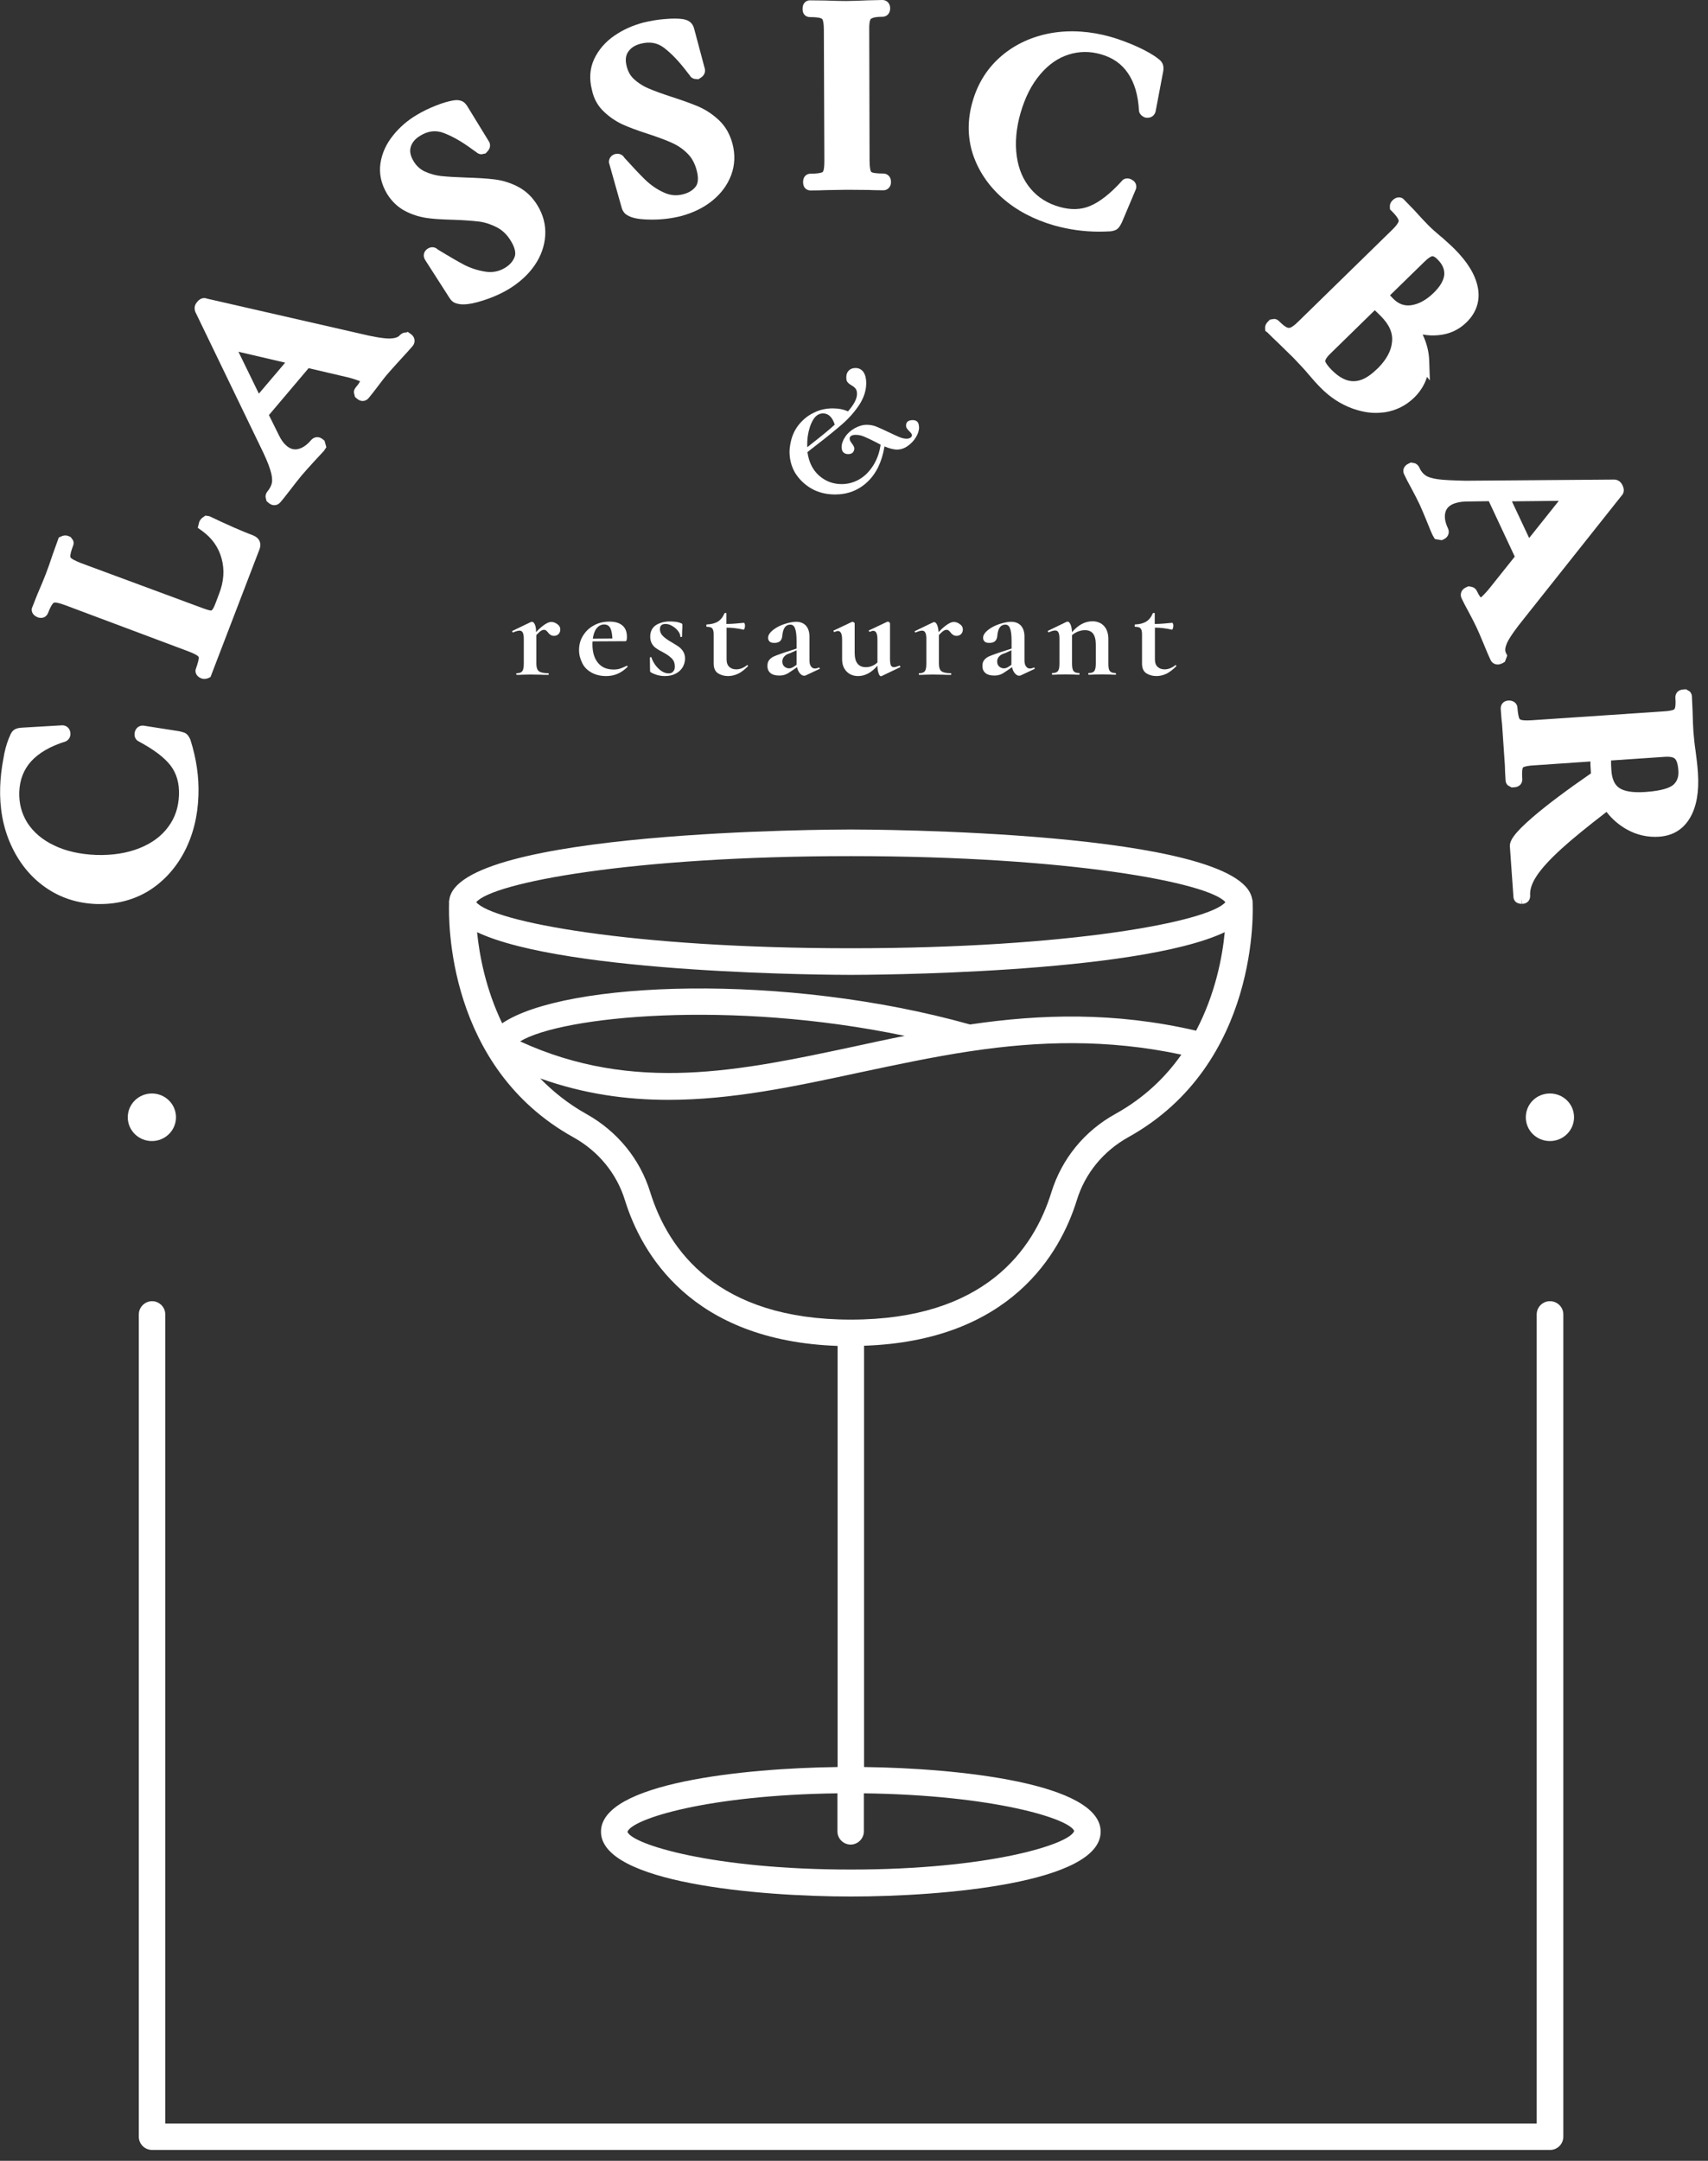 <?xml version="1.0" encoding="UTF-8"?> <svg xmlns="http://www.w3.org/2000/svg" width="102" height="129" viewBox="0 0 102 129" fill="none"><rect x="0" y="0" width="102" height="129" fill="#333333" stroke="none"/><path d="M50.81 49.52C49.84 49.52 27.21 49.57 26.83 53.75C26.83 53.76 26.82 53.77 26.82 53.78V53.8C26.82 53.82 26.81 53.84 26.81 53.86C26.81 53.87 26.82 53.88 26.82 53.9C26.78 54.96 26.69 63.71 34.25 67.9C35.74 68.73 36.83 70.06 37.32 71.65C38.3 74.81 41.26 80.04 50.02 80.35V105.49C44.42 105.56 35.89 106.44 35.89 109.35C35.89 112.4 45.27 113.22 50.81 113.22C56.35 113.22 65.73 112.41 65.73 109.35C65.73 106.44 57.2 105.56 51.6 105.49V80.34C60.36 80.04 63.33 74.81 64.31 71.64C64.8 70.05 65.89 68.72 67.38 67.89C75.26 63.52 74.83 54.17 74.8 53.78C74.8 53.73 74.78 53.7 74.77 53.65C74.05 49.57 51.78 49.52 50.81 49.52ZM71.43 61.53C66.55 60.4 62.13 60.54 57.93 61.16C46.87 58.06 33.74 58.56 29.99 61.09C29.01 59.06 28.63 57.04 28.49 55.65C33.8 58.16 49.99 58.2 50.81 58.2C51.63 58.2 67.85 58.16 73.14 55.65C73 57.13 72.58 59.34 71.43 61.53ZM54.03 61.84C53.01 62.04 52 62.26 50.99 62.48C44.24 63.92 37.86 65.29 31.06 62.17C33.53 60.67 43.6 59.66 54.03 61.84ZM50.81 51.11C63.94 51.11 72.21 52.71 73.18 53.86C72.21 55.01 63.94 56.61 50.81 56.61C37.68 56.61 29.41 55.02 28.44 53.86C29.42 52.7 37.68 51.11 50.81 51.11ZM64.15 109.31C63.87 110.11 59.04 111.61 50.81 111.61C42.58 111.61 37.76 110.11 37.47 109.36C37.74 108.58 42.28 107.16 50.01 107.06V109.33C50.01 109.77 50.37 110.12 50.8 110.12C51.23 110.12 51.59 109.76 51.59 109.33V107.06C59.34 107.16 63.88 108.58 64.15 109.31ZM66.61 66.5C64.76 67.52 63.41 69.18 62.79 71.17C61.72 74.64 58.77 78.78 50.81 78.78C42.86 78.78 39.91 74.64 38.83 71.17C38.22 69.19 36.86 67.53 35.01 66.5C33.92 65.89 33.02 65.16 32.26 64.38C34.87 65.31 37.4 65.66 39.92 65.66C43.72 65.66 47.46 64.86 51.32 64.03C53.49 63.57 55.68 63.1 57.93 62.76C57.98 62.76 58.02 62.75 58.07 62.74C61.99 62.16 66.09 62.01 70.55 62.96C69.61 64.3 68.34 65.54 66.61 66.5Z" fill="white"></path><path d="M92.56 77.68C92.12 77.68 91.77 78.04 91.77 78.47V126.77H9.87V78.47C9.87 78.03 9.51 77.68 9.08 77.68C8.65 77.68 8.29 78.04 8.29 78.47V127.56C8.29 128 8.65 128.35 9.08 128.35H92.57C93.01 128.35 93.36 127.99 93.36 127.56V78.47C93.36 78.03 93 77.68 92.56 77.68Z" fill="white"></path><path d="M92.56 65.28C91.76 65.28 91.12 65.91 91.12 66.7C91.12 67.49 91.76 68.12 92.56 68.12C93.36 68.12 94 67.48 94 66.7C94 65.91 93.36 65.28 92.56 65.28Z" fill="white"></path><path d="M9.07 68.12C9.865 68.12 10.51 67.484 10.51 66.7C10.51 65.916 9.865 65.28 9.07 65.28C8.275 65.28 7.63 65.916 7.63 66.7C7.63 67.484 8.275 68.12 9.07 68.12Z" fill="white"></path><path d="M11 50.87C11.52 49.88 11.81 48.75 11.85 47.49C11.89 46.4 11.73 45.29 11.37 44.16C11.29 43.97 11.2 43.85 11.09 43.78C11.01 43.73 10.9 43.7 10.68 43.65L8.57 43.32C8.37 43.3 8.13 43.4 8.05 43.7C7.98 43.99 8.13 44.19 8.28 44.26C9.18 44.74 9.83 45.23 10.2 45.72C10.55 46.19 10.71 46.76 10.69 47.45C10.66 48.19 10.46 48.81 10.05 49.36C9.65 49.91 9.07 50.34 8.34 50.63C7.6 50.93 6.72 51.07 5.74 51.04C4.77 51 3.92 50.81 3.21 50.46C2.52 50.13 2 49.68 1.64 49.13C1.29 48.57 1.13 47.97 1.15 47.28C1.18 46.55 1.41 45.95 1.86 45.45C2.33 44.94 3 44.55 3.93 44.26C4.13 44.16 4.24 43.95 4.2 43.72C4.15 43.43 3.93 43.3 3.72 43.3L1.33 43.44C1.18 43.45 1.03 43.47 0.93 43.52C0.73 43.61 0.64 43.8 0.6 43.91C0.47 44.19 0.35 44.55 0.26 44.97L0.2 45.31C0.09 45.87 0.03 46.43 0.01 46.98C-0.03 48.23 0.18 49.39 0.65 50.43C1.13 51.49 1.81 52.34 2.69 52.96C3.58 53.59 4.61 53.93 5.77 53.97C5.85 53.97 5.92 53.97 6 53.97C7.04 53.97 8 53.71 8.85 53.2C9.74 52.65 10.47 51.87 11 50.87Z" fill="white"></path><path d="M2.27 36.86C2.66 36.97 2.81 36.72 2.86 36.62C3 36.25 3.1 36.1 3.15 36.04C3.2 35.98 3.25 35.97 3.28 35.97C3.35 35.97 3.51 35.99 3.87 36.12L11.26 38.89C11.61 39.02 11.76 39.12 11.81 39.16C11.86 39.2 11.87 39.23 11.87 39.28C11.87 39.35 11.84 39.53 11.68 39.98C11.67 40.04 11.63 40.35 12.05 40.51C12.11 40.53 12.17 40.53 12.21 40.53C12.31 40.53 12.39 40.5 12.42 40.49L12.57 40.42L15.49 32.81C15.59 32.56 15.54 32.38 15.49 32.28C15.42 32.14 15.29 32.03 15.11 31.96C14.44 31.71 13.58 31.33 12.51 30.82L12.27 30.78L12.11 30.89C12.03 30.95 11.96 31.02 11.9 31.15L11.81 31.51L12.05 31.68C12.65 32.11 13.04 32.65 13.23 33.33C13.42 34.02 13.37 34.72 13.08 35.46L12.88 35.99C12.76 36.31 12.69 36.41 12.62 36.45C12.59 36.45 12.47 36.44 12.14 36.32L4.82 33.61C4.47 33.47 4.32 33.38 4.26 33.33C4.22 33.3 4.2 33.27 4.2 33.2C4.2 33.13 4.22 32.96 4.36 32.59C4.41 32.48 4.41 32.36 4.36 32.25L4.22 32.06L4.08 32C3.93 31.94 3.8 31.97 3.71 32L3.51 32.09L3.15 33.09C2.99 33.58 2.85 33.97 2.73 34.28C2.61 34.59 2.45 34.98 2.24 35.46L1.9 36.32C1.89 36.38 1.84 36.69 2.27 36.86Z" fill="white"></path><path d="M15.51 26.58C15.82 27.2 16.03 27.69 16.14 28.05C16.24 28.37 16.27 28.62 16.24 28.81C16.21 28.98 16.12 29.16 15.97 29.34C15.89 29.44 15.85 29.56 15.86 29.68L15.92 29.92L16.05 30.03C16.16 30.12 16.27 30.16 16.38 30.16C16.52 30.16 16.64 30.1 16.73 30C16.89 29.82 17.09 29.56 17.33 29.25C17.59 28.91 17.81 28.63 18 28.4C18.2 28.16 18.45 27.89 18.73 27.58C19 27.29 19.2 27.07 19.35 26.91L19.49 26.7L19.38 26.31L19.27 26.22C19.05 26.04 18.77 26.06 18.58 26.27C18.32 26.58 18.06 26.75 17.79 26.81C17.55 26.86 17.34 26.8 17.12 26.62C16.94 26.47 16.79 26.26 16.66 25.99L16.06 24.78L18.43 21.98L20.7 22.51C21.33 22.66 21.47 22.77 21.5 22.75C21.5 22.76 21.47 22.87 21.25 23.12C21.17 23.22 21.12 23.34 21.14 23.46L21.2 23.7L21.33 23.81C21.58 24.02 21.86 23.95 22.01 23.77C22.16 23.59 22.35 23.35 22.59 23.03C22.83 22.71 23.03 22.45 23.22 22.24C23.36 22.08 23.59 21.82 23.92 21.46C24.25 21.1 24.49 20.84 24.65 20.65C24.82 20.43 24.79 20.14 24.56 19.96L24.35 19.81L24.27 19.85C24.13 19.84 23.98 19.9 23.87 20.02C23.76 20.15 23.54 20.2 23.27 20.21C22.9 20.21 22.29 20.11 21.47 19.91L12.37 17.83C12.27 17.79 12.01 17.72 11.76 18.04C11.6 18.24 11.6 18.42 11.66 18.61L15.51 26.58ZM17.03 21.65L15.46 23.5L14.24 21L17.03 21.65Z" fill="white"></path><path d="M24.2 12.6C24.6 12.81 25.02 12.94 25.46 13.01C25.84 13.07 26.35 13.1 27.06 13.12C27.68 13.14 28.2 13.18 28.63 13.23C28.99 13.28 29.34 13.4 29.69 13.58C30.01 13.75 30.28 14.01 30.5 14.37C30.74 14.76 30.82 15.08 30.74 15.32C30.64 15.59 30.45 15.82 30.14 16C29.79 16.21 29.41 16.28 29 16.22C28.54 16.15 28.11 16.01 27.7 15.8C27.25 15.56 26.71 15.24 26.15 14.9C25.98 14.73 25.73 14.71 25.52 14.86C25.3 15.01 25.24 15.29 25.39 15.52L26.84 17.78C26.93 17.93 27.04 18.03 27.16 18.08C27.24 18.11 27.33 18.14 27.42 18.15C27.5 18.17 27.59 18.17 27.68 18.17C27.97 18.17 28.34 18.1 28.81 17.95C29.39 17.77 29.91 17.54 30.38 17.26C31.02 16.87 31.54 16.4 31.92 15.85C32.31 15.29 32.52 14.68 32.56 14.06C32.6 13.43 32.44 12.82 32.09 12.25C31.79 11.76 31.4 11.39 30.92 11.14C30.47 10.91 30.01 10.77 29.53 10.71C29.05 10.65 28.48 10.62 27.83 10.6C27.22 10.58 26.73 10.55 26.34 10.51C26 10.47 25.68 10.38 25.37 10.24C25.1 10.11 24.88 9.92 24.71 9.64C24.51 9.32 24.45 9.03 24.53 8.77C24.61 8.5 24.8 8.28 25.1 8.1C25.57 7.81 26.03 7.76 26.5 7.94C27.05 8.15 27.62 8.48 28.21 8.92L28.44 9.08C28.53 9.17 28.65 9.21 28.76 9.21L29 9.16L29.12 9.03C29.32 8.81 29.28 8.58 29.2 8.45L27.9 6.33C27.81 6.19 27.7 6.08 27.59 6.04C27.46 5.98 27.3 5.96 27.1 5.99C26.8 6.04 26.44 6.14 26.04 6.3C25.61 6.47 25.24 6.65 24.89 6.86C24.33 7.19 23.85 7.61 23.47 8.09C23.06 8.6 22.81 9.15 22.72 9.75C22.63 10.37 22.76 10.98 23.12 11.58C23.4 12.03 23.77 12.38 24.2 12.6Z" fill="white"></path><path d="M36.07 6.67C36.39 6.98 36.76 7.23 37.16 7.42C37.53 7.59 38.04 7.78 38.66 7.98C39.3 8.19 39.78 8.37 40.13 8.53C40.47 8.68 40.78 8.89 41.05 9.16C41.3 9.4 41.49 9.74 41.6 10.15C41.72 10.59 41.7 10.92 41.56 11.12C41.39 11.35 41.14 11.51 40.79 11.6C40.4 11.7 40.02 11.67 39.64 11.49C39.22 11.3 38.85 11.04 38.52 10.72C38.19 10.4 37.77 9.95 37.29 9.42C37.17 9.21 36.93 9.13 36.69 9.21C36.47 9.29 36.34 9.5 36.37 9.72L37.12 12.38C37.15 12.49 37.2 12.64 37.36 12.78C37.43 12.83 37.51 12.88 37.58 12.91C37.87 13.05 38.31 13.11 38.96 13.11C39.58 13.11 40.15 13.03 40.67 12.9C41.41 12.7 42.02 12.4 42.54 11.98C43.08 11.54 43.45 11.03 43.67 10.44C43.89 9.84 43.91 9.21 43.74 8.57C43.59 8.01 43.32 7.54 42.94 7.18C42.57 6.83 42.16 6.56 41.73 6.37C41.33 6.2 40.81 6.01 40.13 5.79C39.55 5.6 39.08 5.43 38.73 5.28C38.47 5.17 38.24 5.03 38.03 4.87L37.89 4.75C37.66 4.55 37.51 4.29 37.43 3.98C37.33 3.61 37.36 3.32 37.51 3.1C37.67 2.86 37.91 2.7 38.26 2.61C38.8 2.47 39.25 2.55 39.65 2.85C40.12 3.21 40.56 3.68 41.01 4.27L41.19 4.5C41.25 4.61 41.35 4.68 41.47 4.71L41.71 4.73L41.85 4.64C42.09 4.49 42.13 4.26 42.09 4.1L41.45 1.7C41.41 1.55 41.34 1.43 41.23 1.33C41.13 1.24 40.99 1.18 40.78 1.14C40.49 1.1 40.12 1.1 39.68 1.14C39.26 1.17 38.83 1.25 38.41 1.35C37.78 1.52 37.21 1.77 36.69 2.13C36.15 2.5 35.75 2.97 35.49 3.51C35.22 4.08 35.18 4.71 35.35 5.37C35.46 5.9 35.71 6.34 36.07 6.67Z" fill="white"></path><path d="M48.35 1.02C48.77 1.02 48.95 1.06 49.02 1.09C49.1 1.12 49.12 1.15 49.13 1.19C49.15 1.24 49.2 1.4 49.2 1.78L49.23 9.6C49.23 9.96 49.2 10.13 49.17 10.2C49.14 10.27 49.11 10.29 49.06 10.3C48.98 10.33 48.79 10.37 48.39 10.37C48.24 10.37 47.96 10.47 47.96 10.87C47.96 11.37 48.38 11.37 48.39 11.37C48.78 11.37 49.1 11.36 49.32 11.35L50.57 11.33L51.85 11.34C52.07 11.35 52.38 11.36 52.76 11.36C52.98 11.36 53.21 11.19 53.21 10.86C53.21 10.53 52.98 10.36 52.75 10.36C52.35 10.36 52.16 10.32 52.1 10.3C52.05 10.28 52.03 10.27 52.02 10.24L52 10.22C51.98 10.16 51.93 9.99 51.93 9.59L51.91 1.8C51.9 1.43 51.94 1.26 51.97 1.19C51.98 1.15 52 1.12 52.08 1.09C52.14 1.05 52.33 1 52.71 1C52.93 1 53.16 0.83 53.16 0.5C53.16 0.17 52.93 0 52.7 0L51.82 0.02C51.31 0.04 50.87 0.06 50.53 0.06C50.22 0.06 49.8 0.05 49.28 0.03L48.36 0.02C48.21 0.02 47.93 0.12 47.93 0.52C47.92 1.01 48.33 1.02 48.35 1.02Z" fill="white"></path><path d="M59.86 11.82C60.7 12.56 61.74 13.11 62.96 13.46C63.82 13.7 64.71 13.83 65.64 13.83C65.87 13.83 66.09 13.82 66.32 13.81C66.46 13.79 66.64 13.76 66.77 13.63C66.84 13.56 66.9 13.47 67 13.27L67.84 11.28C67.89 11.11 67.85 10.87 67.61 10.74C67.35 10.57 67.08 10.67 66.99 10.81C66.31 11.56 65.67 12.06 65.09 12.3C64.53 12.53 63.94 12.54 63.27 12.35C62.56 12.15 61.99 11.79 61.55 11.27C61.11 10.75 60.83 10.11 60.72 9.33C60.61 8.54 60.68 7.66 60.95 6.73C61.23 5.78 61.61 5.04 62.12 4.44C62.62 3.85 63.18 3.46 63.81 3.26C64.44 3.06 65.08 3.05 65.74 3.24C66.45 3.44 66.98 3.81 67.36 4.37C67.75 4.94 67.97 5.68 68.02 6.63C68.06 6.87 68.32 7.03 68.48 7.03C68.77 7.05 68.95 6.88 69.01 6.66L69.45 4.34C69.49 4.15 69.49 4.01 69.46 3.9C69.42 3.74 69.32 3.61 69.17 3.51C68.87 3.27 68.46 3.04 67.92 2.79C67.38 2.55 66.85 2.35 66.33 2.2C65.12 1.86 63.93 1.78 62.8 1.97C61.66 2.17 60.66 2.62 59.83 3.32C59 4.02 58.41 4.93 58.09 6.03C57.77 7.11 57.77 8.17 58.09 9.18C58.42 10.18 59.01 11.07 59.86 11.82Z" fill="white"></path><path d="M75.69 19.85C75.97 20.13 76.19 20.34 76.35 20.49L77.23 21.35C77.42 21.55 77.59 21.73 77.75 21.9C77.9 22.06 78.03 22.21 78.12 22.32C78.39 22.64 78.64 22.92 78.87 23.15C79.42 23.71 80.05 24.12 80.72 24.37C81.21 24.55 81.69 24.65 82.16 24.65C82.35 24.65 82.54 24.63 82.72 24.61C83.39 24.5 83.96 24.21 84.44 23.75C84.82 23.38 85.08 22.96 85.22 22.5L85.39 22.71L85.35 21.51C85.33 20.99 85.2 20.48 84.96 19.97C85.28 20.03 85.6 20.04 85.9 20.01C86.56 19.95 87.12 19.69 87.57 19.25C88.18 18.66 88.41 17.93 88.25 17.14C88.1 16.4 87.65 15.65 86.85 14.85C86.75 14.75 86.64 14.65 86.51 14.53L86.41 14.44C86.24 14.28 86.1 14.16 86.01 14.09C85.76 13.88 85.52 13.67 85.31 13.46C85.1 13.25 84.82 12.95 84.47 12.56L83.8 11.87C83.66 11.76 83.41 11.72 83.17 11.95C83.13 11.99 83 12.12 83 12.32L83.01 12.5L83.13 12.62C83.53 13.02 83.53 13.18 83.53 13.18C83.53 13.2 83.52 13.35 83.14 13.72L77.52 19.21C77.28 19.45 77.13 19.53 77.06 19.56C76.99 19.58 76.93 19.58 76.86 19.55C76.79 19.52 76.64 19.43 76.4 19.19C76.32 19.1 76.21 19.04 76.09 19.04L75.84 19.08L75.72 19.2C75.61 19.31 75.55 19.43 75.55 19.56L75.56 19.75L75.69 19.85ZM79.44 21.12L82.1 18.52C82.21 18.62 82.33 18.74 82.45 18.86C82.97 19.38 83.19 19.88 83.13 20.42C83.08 20.94 82.81 21.44 82.32 21.95L82.2 22.06C81.25 22.98 80.43 22.99 79.54 22.1C79.15 21.71 79.14 21.55 79.14 21.55C79.15 21.51 79.17 21.38 79.44 21.12ZM85.62 17.48C85.19 17.9 84.74 18.15 84.29 18.22C83.88 18.28 83.53 18.16 83.21 17.84L83.01 17.63L85.04 15.65C85.3 15.39 85.45 15.32 85.51 15.3H85.54C85.56 15.29 85.67 15.3 85.86 15.5C86.15 15.79 86.27 16.08 86.25 16.4C86.22 16.73 86.01 17.1 85.62 17.48Z" fill="white"></path><path d="M85.87 28.61C85.53 28.56 85.28 28.49 85.13 28.38C84.98 28.28 84.85 28.12 84.76 27.91C84.71 27.8 84.62 27.71 84.51 27.66L84.26 27.61L84.11 27.68C83.81 27.82 83.75 28.1 83.85 28.31C83.95 28.53 84.1 28.82 84.29 29.16C84.49 29.53 84.65 29.85 84.78 30.12C84.91 30.4 85.05 30.74 85.21 31.13C85.36 31.5 85.47 31.78 85.56 31.96L85.69 32.18L86.1 32.25L86.23 32.19C86.48 32.07 86.59 31.8 86.47 31.54C86.3 31.18 86.25 30.88 86.31 30.61C86.37 30.37 86.51 30.21 86.77 30.09C86.97 30 87.23 29.95 87.54 29.94L88.91 29.92L90.46 33.23L89 35.06C88.6 35.56 88.44 35.65 88.44 35.67C88.42 35.66 88.34 35.58 88.2 35.29C88.15 35.18 88.06 35.09 87.94 35.05L87.69 35L87.54 35.07C87.25 35.2 87.18 35.49 87.28 35.71C87.38 35.92 87.52 36.2 87.71 36.54C87.9 36.89 88.05 37.19 88.17 37.44C88.26 37.63 88.4 37.95 88.59 38.41C88.77 38.85 88.91 39.18 89.01 39.39C89.09 39.57 89.26 39.67 89.44 39.67C89.52 39.67 89.59 39.65 89.67 39.62L89.5 39.26L89.68 39.62L89.87 39.51L90.01 39.14L89.93 38.97C89.86 38.83 89.89 38.63 90 38.38C90.15 38.06 90.49 37.57 91.05 36.88L96.84 29.59C96.91 29.52 97.06 29.32 96.9 28.98C96.78 28.73 96.61 28.65 96.43 28.63L87.49 28.7C86.76 28.68 86.23 28.66 85.87 28.61ZM91.32 32.12L90.29 29.93L93.09 29.9L91.32 32.12Z" fill="white"></path><path d="M101.4 46.16C101.38 45.88 101.36 45.63 101.33 45.41L101.26 44.85C101.2 44.45 101.16 44.06 101.13 43.69C101.11 43.39 101.09 42.98 101.08 42.47L101.04 41.59C101.04 41.47 100.99 41.36 100.91 41.28L100.69 41.15L100.52 41.16C100.15 41.19 100.05 41.45 100.05 41.63C100.08 42.02 100.05 42.19 100.03 42.26C100 42.35 99.97 42.36 99.94 42.37C99.87 42.4 99.71 42.45 99.33 42.47L91.45 43C91.09 43.02 90.91 43 90.83 42.97C90.77 42.95 90.75 42.93 90.73 42.89C90.7 42.82 90.65 42.64 90.62 42.26C90.62 42.11 90.51 41.82 90.09 41.82C89.76 41.84 89.62 42.07 89.62 42.3C89.65 42.69 89.67 43 89.7 43.21L89.87 45.7C89.87 45.92 89.89 46.22 89.91 46.57C89.91 46.69 89.96 46.8 90.04 46.88L90.27 47.01L90.44 47C90.81 46.97 90.91 46.71 90.91 46.53C90.88 46.12 90.91 45.93 90.93 45.87C90.94 45.82 90.96 45.8 91 45.79C91.05 45.77 91.21 45.71 91.63 45.69L94.98 45.46C94.97 45.63 94.99 45.8 95 46C95 46.06 95.01 46.12 95.01 46.17C93.56 47.17 92.4 48.04 91.56 48.76C90.36 49.79 90.14 50.22 90.17 50.56L90.38 53.53C90.38 53.57 90.39 53.95 90.88 53.96H90.89V53.65L90.91 53.96C91.28 53.94 91.38 53.67 91.38 53.49C91.35 53.13 91.47 52.75 91.75 52.32C92.05 51.85 92.56 51.3 93.25 50.67C93.91 50.07 94.81 49.34 95.94 48.47C96.27 48.9 96.68 49.25 97.14 49.51C97.74 49.85 98.41 50 99.09 49.95C99.91 49.89 100.53 49.51 100.94 48.8C101.32 48.13 101.47 47.27 101.4 46.16ZM98.26 47.28C97.54 47.33 97.01 47.25 96.7 47.04C96.42 46.85 96.26 46.5 96.23 45.98C96.21 45.77 96.21 45.58 96.21 45.4L99.46 45.18C99.66 45.17 99.91 45.18 100.03 45.3C100.09 45.36 100.2 45.53 100.23 45.99C100.26 46.37 100.16 46.65 99.92 46.86C99.74 47.01 99.3 47.21 98.26 47.28Z" fill="white"></path><path d="M48.46 29.17C48.87 29.4 49.34 29.52 49.87 29.52C50.62 29.52 51.27 29.27 51.8 28.77C52.33 28.27 52.67 27.57 52.82 26.65C53.13 26.78 53.38 26.84 53.56 26.84C53.79 26.84 54 26.77 54.2 26.63C54.4 26.49 54.57 26.32 54.7 26.1C54.83 25.89 54.89 25.68 54.89 25.48L54.88 25.5C54.88 25.22 54.76 25.08 54.5 25.08C54.38 25.08 54.28 25.11 54.21 25.16C54.14 25.22 54.11 25.29 54.11 25.39C54.11 25.47 54.12 25.53 54.16 25.58C54.19 25.63 54.25 25.69 54.32 25.76C54.41 25.85 54.46 25.92 54.46 25.98C54.46 26.05 54.43 26.09 54.37 26.13C54.31 26.17 54.23 26.19 54.14 26.19C54.01 26.19 53.87 26.16 53.7 26.09C53.54 26.02 53.34 25.93 53.09 25.81C52.78 25.66 52.53 25.55 52.34 25.47C52.15 25.39 51.95 25.36 51.76 25.36C51.52 25.36 51.29 25.43 51.05 25.56C50.82 25.69 50.62 25.86 50.48 26.07C50.34 26.28 50.26 26.49 50.26 26.69C50.26 26.84 50.3 26.94 50.37 27.01C50.45 27.08 50.54 27.11 50.65 27.11C50.77 27.11 50.87 27.08 50.93 27.01C50.99 26.94 51.02 26.86 51.02 26.78C51.02 26.7 50.97 26.6 50.88 26.48C50.79 26.37 50.74 26.27 50.74 26.19C50.74 26.11 50.77 26.06 50.83 26.02C50.89 25.98 50.98 25.96 51.1 25.96C51.26 25.96 51.43 25.99 51.59 26.06C51.76 26.13 52 26.24 52.31 26.4C52.47 26.48 52.57 26.54 52.59 26.55C52.52 27.03 52.37 27.44 52.14 27.8C51.91 28.16 51.64 28.43 51.31 28.62C50.98 28.81 50.63 28.9 50.26 28.9C49.74 28.9 49.3 28.73 48.91 28.39C48.53 28.05 48.3 27.58 48.22 26.99L48.68 26.63C49.37 26.1 49.92 25.65 50.31 25.31C50.71 24.96 51.04 24.58 51.32 24.16C51.59 23.74 51.73 23.31 51.73 22.87C51.73 22.6 51.68 22.39 51.57 22.22C51.46 22.06 51.3 21.97 51.09 21.97C50.92 21.97 50.79 22.02 50.69 22.12C50.59 22.22 50.54 22.35 50.54 22.52C50.54 22.66 50.56 22.76 50.62 22.82C50.67 22.88 50.75 22.95 50.86 23.01C50.97 23.07 51.05 23.14 51.1 23.21C51.15 23.28 51.18 23.38 51.18 23.52C51.18 23.8 51 24.15 50.64 24.56C50.38 24.44 50.08 24.38 49.73 24.38C49.33 24.38 48.95 24.46 48.6 24.64C48.24 24.81 47.95 25.05 47.7 25.36C47.46 25.66 47.3 26.01 47.22 26.4C47.18 26.59 47.15 26.78 47.15 26.97C47.15 27.42 47.26 27.85 47.49 28.24C47.73 28.62 48.05 28.93 48.46 29.17ZM48.21 26.7C48.2 26.49 48.21 26.27 48.24 26.03C48.3 25.64 48.41 25.31 48.56 25.06C48.71 24.81 48.91 24.68 49.15 24.68C49.48 24.68 49.71 24.91 49.85 25.35C49.54 25.64 49.06 26.03 48.42 26.53C48.41 26.54 48.34 26.6 48.21 26.7Z" fill="white"></path><path d="M31.94 37.28C31.89 37.17 31.83 37.12 31.77 37.12C31.77 37.12 31.75 37.12 31.71 37.13L30.59 37.67C30.59 37.67 30.58 37.69 30.59 37.72C30.6 37.74 30.63 37.76 30.63 37.76H30.64C30.81 37.68 30.94 37.65 31.03 37.65C31.12 37.65 31.18 37.69 31.22 37.77C31.26 37.84 31.28 37.97 31.28 38.13V39.63C31.28 39.85 31.25 39.99 31.19 40.07C31.13 40.15 31.02 40.19 30.85 40.19C30.84 40.19 30.83 40.2 30.83 40.24C30.83 40.27 30.84 40.29 30.85 40.29C30.99 40.29 31.1 40.29 31.18 40.28L31.65 40.27L32.3 40.28C32.4 40.29 32.55 40.29 32.74 40.29C32.76 40.29 32.77 40.28 32.77 40.24C32.77 40.21 32.76 40.19 32.74 40.19C32.47 40.19 32.28 40.15 32.18 40.07C32.08 39.99 32.03 39.84 32.03 39.63V37.91C32.16 37.78 32.25 37.69 32.31 37.66C32.37 37.62 32.43 37.6 32.49 37.6C32.54 37.6 32.58 37.61 32.61 37.64C32.64 37.66 32.69 37.71 32.73 37.76C32.78 37.83 32.83 37.87 32.89 37.91C32.94 37.94 33.01 37.96 33.09 37.96C33.2 37.96 33.29 37.92 33.36 37.85C33.43 37.77 33.46 37.69 33.46 37.57C33.46 37.45 33.4 37.34 33.28 37.26C33.16 37.17 33.04 37.13 32.92 37.13C32.81 37.13 32.69 37.18 32.55 37.27C32.41 37.36 32.22 37.51 32.01 37.74C32.02 37.54 31.99 37.39 31.94 37.28Z" fill="white"></path><path d="M35.32 40.15C35.57 40.29 35.86 40.36 36.2 40.36C36.44 40.36 36.66 40.32 36.87 40.23C37.07 40.15 37.27 40.01 37.47 39.82C37.48 39.81 37.48 39.79 37.47 39.77C37.46 39.75 37.43 39.74 37.43 39.74L37.42 39.75C37.25 39.83 37.12 39.89 37.02 39.92C36.92 39.95 36.8 39.97 36.65 39.97C36.24 39.97 35.93 39.84 35.71 39.57C35.49 39.3 35.38 38.94 35.38 38.47C35.38 38.39 35.38 38.32 35.39 38.29L37.35 38.28C37.41 38.28 37.44 38.2 37.44 38.03C37.44 37.72 37.35 37.49 37.17 37.34C36.99 37.19 36.75 37.11 36.4 37.11C36.05 37.11 35.74 37.18 35.46 37.34C35.18 37.49 34.97 37.7 34.81 37.96C34.65 38.22 34.58 38.5 34.58 38.81C34.58 39.09 34.65 39.34 34.77 39.58C34.88 39.82 35.07 40.01 35.32 40.15ZM35.63 37.51C35.75 37.36 35.91 37.28 36.08 37.28C36.25 37.28 36.37 37.35 36.45 37.5C36.52 37.65 36.56 37.85 36.57 38.12L35.4 38.13C35.44 37.87 35.51 37.66 35.63 37.51Z" fill="white"></path><path d="M39.93 40.2C39.73 40.2 39.53 40.11 39.33 39.92C39.13 39.73 38.99 39.51 38.9 39.24C38.9 39.23 38.88 39.23 38.85 39.23C38.82 39.23 38.81 39.26 38.81 39.26L38.82 40.05C38.82 40.08 38.83 40.11 38.87 40.14C39.14 40.29 39.41 40.36 39.71 40.36C39.97 40.36 40.18 40.31 40.36 40.21C40.54 40.12 40.68 39.98 40.77 39.83C40.86 39.67 40.91 39.5 40.91 39.32C40.91 39.15 40.87 39 40.79 38.88C40.71 38.76 40.62 38.67 40.52 38.6C40.42 38.53 40.27 38.44 40.07 38.32C39.86 38.2 39.7 38.08 39.59 37.97L39.58 37.96C39.47 37.85 39.41 37.72 39.41 37.56C39.41 37.35 39.52 37.25 39.74 37.25C39.88 37.25 40.02 37.29 40.16 37.38C40.3 37.46 40.41 37.56 40.5 37.68C40.59 37.8 40.63 37.91 40.63 38.01C40.63 38.02 40.64 38.03 40.68 38.03C40.71 38.03 40.73 38.01 40.73 38.01L40.74 37.61C40.75 37.53 40.75 37.43 40.75 37.3C40.75 37.26 40.73 37.22 40.68 37.21C40.56 37.16 40.44 37.13 40.34 37.12C40.24 37.11 40.13 37.1 40 37.1C39.67 37.1 39.4 37.18 39.17 37.32C38.95 37.47 38.83 37.7 38.83 38.01C38.83 38.18 38.87 38.32 38.94 38.44C39.01 38.56 39.1 38.65 39.2 38.71C39.29 38.78 39.44 38.86 39.63 38.96C39.85 39.08 40.01 39.2 40.13 39.32C40.24 39.44 40.3 39.59 40.3 39.79C40.3 39.93 40.27 40.02 40.2 40.09C40.14 40.17 40.05 40.2 39.93 40.2Z" fill="white"></path><path d="M43.38 36.62C43.38 36.6 43.36 36.59 43.33 36.59C43.3 36.59 43.27 36.6 43.26 36.62C43.17 36.84 43.04 37 42.87 37.11C42.7 37.21 42.48 37.27 42.21 37.28C42.2 37.28 42.19 37.28 42.19 37.3C42.18 37.31 42.18 37.33 42.18 37.35C42.18 37.36 42.18 37.38 42.19 37.4C42.19 37.41 42.2 37.42 42.21 37.42C42.37 37.42 42.48 37.45 42.53 37.51C42.59 37.58 42.62 37.69 42.62 37.85V39.62C42.62 39.89 42.71 40.08 42.87 40.19C43.04 40.3 43.24 40.36 43.48 40.36C43.69 40.36 43.89 40.31 44.08 40.22C44.27 40.13 44.46 39.98 44.66 39.78C44.67 39.77 44.67 39.76 44.66 39.73C44.65 39.71 44.61 39.7 44.61 39.7V39.71L44.6 39.72C44.39 39.88 44.18 39.96 43.97 39.96C43.79 39.96 43.66 39.91 43.55 39.81C43.45 39.72 43.39 39.57 43.39 39.36V37.47C43.72 37.47 44.05 37.51 44.4 37.59C44.42 37.6 44.44 37.58 44.46 37.52C44.48 37.47 44.49 37.42 44.49 37.37C44.49 37.32 44.49 37.28 44.47 37.24C44.46 37.2 44.44 37.18 44.43 37.18C44.04 37.22 43.7 37.25 43.38 37.25V36.62Z" fill="white"></path><path d="M46.83 38.96L46.63 39.03C46.44 39.1 46.29 39.15 46.19 39.2C46.09 39.25 46 39.32 45.93 39.41C45.86 39.5 45.83 39.61 45.83 39.76C45.83 39.94 45.89 40.08 46.01 40.18C46.13 40.28 46.3 40.33 46.54 40.33C46.67 40.33 46.79 40.31 46.9 40.27C47.01 40.23 47.12 40.16 47.25 40.07L47.6 39.83C47.63 39.98 47.69 40.11 47.77 40.2C47.85 40.29 47.93 40.34 48.02 40.34C48.05 40.34 48.1 40.33 48.1 40.33L48.93 39.94C48.95 39.93 48.96 39.91 48.95 39.89C48.95 39.87 48.91 39.85 48.91 39.85H48.9C48.82 39.89 48.74 39.91 48.67 39.91C48.57 39.91 48.49 39.87 48.43 39.78C48.37 39.7 48.34 39.58 48.34 39.42V38.01C48.34 37.71 48.26 37.49 48.12 37.34C47.97 37.19 47.78 37.12 47.54 37.12C47.34 37.12 47.1 37.17 46.83 37.26C46.56 37.35 46.34 37.47 46.15 37.62C45.97 37.77 45.87 37.92 45.87 38.08C45.87 38.17 45.9 38.24 45.96 38.3C46.02 38.36 46.11 38.38 46.25 38.38C46.39 38.38 46.5 38.35 46.58 38.28C46.66 38.21 46.71 38.1 46.72 37.94C46.76 37.5 46.92 37.29 47.2 37.29C47.33 37.29 47.43 37.37 47.48 37.52C47.54 37.67 47.57 37.92 47.57 38.26V38.72L46.83 38.96ZM47.57 39.69L47.39 39.81C47.3 39.87 47.21 39.9 47.12 39.9C47.02 39.9 46.92 39.86 46.84 39.79C46.76 39.72 46.72 39.62 46.72 39.49C46.72 39.39 46.75 39.29 46.82 39.21C46.89 39.13 46.97 39.07 47.06 39.04C47.15 39 47.22 38.98 47.22 38.98L47.57 38.82V39.58C47.56 39.64 47.57 39.69 47.57 39.69Z" fill="white"></path><path d="M51 37.16C50.97 37.14 50.94 37.12 50.91 37.12L50.87 37.13L49.79 37.64C49.77 37.64 49.77 37.66 49.78 37.69C49.79 37.72 49.83 37.73 49.83 37.73H49.84C49.92 37.69 49.99 37.67 50.04 37.67C50.21 37.67 50.29 37.84 50.29 38.19V39.36C50.29 39.66 50.38 39.9 50.55 40.08C50.72 40.26 50.95 40.36 51.25 40.36C51.66 40.36 52.05 40.15 52.4 39.74C52.4 39.94 52.43 40.09 52.47 40.2C52.51 40.32 52.56 40.37 52.61 40.37C52.62 40.37 52.65 40.36 52.65 40.36L53.76 39.83C53.77 39.83 53.77 39.81 53.76 39.78C53.75 39.75 53.72 39.74 53.72 39.74H53.71C53.56 39.8 53.45 39.83 53.38 39.83C53.3 39.83 53.24 39.79 53.2 39.72C53.17 39.64 53.15 39.51 53.15 39.34V37.22C53.15 37.2 53.14 37.18 53.11 37.15C53.08 37.13 53.05 37.11 53.02 37.11C53.01 37.11 52.98 37.12 52.98 37.12L51.9 37.63C51.88 37.63 51.88 37.65 51.89 37.68C51.9 37.71 51.93 37.72 51.93 37.72H51.94C52.02 37.68 52.09 37.66 52.15 37.66C52.32 37.66 52.4 37.83 52.4 38.18V39.55C52.3 39.64 52.2 39.71 52.07 39.76C51.95 39.81 51.83 39.83 51.71 39.83C51.26 39.83 51.04 39.54 51.04 38.97V37.21C51.05 37.21 51.03 37.18 51 37.16Z" fill="white"></path><path d="M54.63 37.72C54.64 37.74 54.67 37.76 54.67 37.76H54.68C54.85 37.68 54.98 37.65 55.07 37.65C55.16 37.65 55.22 37.69 55.26 37.77C55.3 37.84 55.32 37.97 55.32 38.13V39.63C55.32 39.85 55.29 39.99 55.23 40.07C55.17 40.15 55.06 40.19 54.89 40.19C54.88 40.19 54.87 40.2 54.87 40.24C54.87 40.27 54.88 40.29 54.89 40.29C55.03 40.29 55.14 40.29 55.22 40.28L55.69 40.27L56.34 40.28C56.44 40.29 56.59 40.29 56.78 40.29C56.8 40.29 56.81 40.28 56.81 40.24C56.81 40.21 56.8 40.19 56.78 40.19C56.51 40.19 56.32 40.15 56.22 40.07C56.12 39.99 56.07 39.84 56.07 39.63V37.91C56.2 37.78 56.29 37.69 56.35 37.66C56.41 37.62 56.47 37.6 56.53 37.6C56.58 37.6 56.62 37.61 56.65 37.64C56.68 37.66 56.73 37.71 56.77 37.76C56.82 37.83 56.87 37.87 56.93 37.91C56.98 37.94 57.05 37.96 57.13 37.96C57.24 37.96 57.33 37.92 57.4 37.85C57.47 37.77 57.5 37.69 57.5 37.57C57.5 37.45 57.44 37.34 57.32 37.26C57.2 37.17 57.08 37.13 56.96 37.13C56.85 37.13 56.73 37.18 56.59 37.27C56.45 37.36 56.26 37.51 56.05 37.74C56.04 37.56 56.01 37.41 55.96 37.3C55.91 37.19 55.85 37.14 55.79 37.14C55.79 37.14 55.77 37.14 55.73 37.15L54.61 37.69C54.62 37.68 54.62 37.69 54.63 37.72Z" fill="white"></path><path d="M59.67 38.96L59.47 39.03C59.28 39.1 59.13 39.15 59.03 39.2C58.93 39.25 58.84 39.32 58.77 39.41C58.7 39.5 58.67 39.61 58.67 39.76C58.67 39.94 58.73 40.08 58.85 40.18C58.97 40.28 59.14 40.33 59.38 40.33C59.51 40.33 59.63 40.31 59.74 40.27C59.85 40.23 59.96 40.16 60.09 40.07L60.44 39.83C60.47 39.98 60.53 40.11 60.61 40.2C60.69 40.29 60.77 40.34 60.86 40.34C60.89 40.34 60.94 40.33 60.94 40.33L61.77 39.94C61.79 39.93 61.8 39.91 61.79 39.89C61.79 39.87 61.75 39.85 61.75 39.85H61.74C61.66 39.89 61.58 39.91 61.51 39.91C61.41 39.91 61.33 39.87 61.27 39.78C61.21 39.7 61.18 39.58 61.18 39.42V38.01C61.18 37.71 61.1 37.49 60.96 37.34C60.81 37.19 60.62 37.12 60.38 37.12C60.18 37.12 59.94 37.17 59.67 37.26C59.4 37.35 59.18 37.47 58.99 37.62C58.81 37.77 58.71 37.92 58.71 38.08C58.71 38.17 58.74 38.24 58.8 38.3C58.86 38.36 58.95 38.38 59.09 38.38C59.23 38.38 59.34 38.35 59.42 38.28C59.5 38.21 59.55 38.1 59.56 37.94C59.6 37.5 59.76 37.29 60.04 37.29C60.17 37.29 60.27 37.37 60.32 37.52C60.38 37.67 60.41 37.92 60.41 38.26V38.72L59.67 38.96ZM60.4 39.69L60.22 39.81C60.13 39.87 60.04 39.9 59.95 39.9C59.85 39.9 59.75 39.86 59.67 39.79C59.59 39.72 59.55 39.62 59.55 39.49C59.55 39.39 59.58 39.29 59.65 39.21C59.72 39.13 59.8 39.07 59.89 39.04C59.98 39 60.05 38.98 60.05 38.98L60.4 38.82V39.58C60.39 39.64 60.4 39.69 60.4 39.69Z" fill="white"></path><path d="M65.93 37.37C65.76 37.19 65.53 37.09 65.24 37.09C64.79 37.09 64.39 37.31 64.02 37.74C64.01 37.55 63.98 37.39 63.93 37.28C63.87 37.16 63.82 37.11 63.76 37.11C63.76 37.11 63.74 37.11 63.7 37.12L62.58 37.66C62.58 37.66 62.57 37.68 62.58 37.71C62.59 37.73 62.62 37.75 62.62 37.75H62.63C62.8 37.67 62.93 37.64 63.02 37.64C63.11 37.64 63.17 37.68 63.21 37.76C63.25 37.84 63.27 37.96 63.27 38.12V39.62C63.27 39.84 63.24 39.98 63.18 40.06C63.12 40.14 63.01 40.18 62.84 40.18C62.83 40.18 62.82 40.19 62.82 40.23C62.82 40.26 62.83 40.28 62.84 40.28C62.98 40.28 63.09 40.28 63.17 40.27L63.64 40.26L64.12 40.27C64.2 40.28 64.31 40.28 64.45 40.28C64.46 40.28 64.47 40.27 64.47 40.23C64.47 40.2 64.46 40.18 64.45 40.18C64.28 40.18 64.17 40.14 64.11 40.06C64.05 39.98 64.02 39.83 64.02 39.62V37.92C64.12 37.83 64.24 37.76 64.38 37.7C64.52 37.65 64.65 37.62 64.78 37.62C65.01 37.62 65.17 37.69 65.28 37.83C65.38 37.97 65.44 38.18 65.44 38.47V39.62C65.44 39.84 65.41 39.98 65.35 40.06C65.29 40.14 65.18 40.18 65.01 40.18C65 40.18 64.99 40.19 64.99 40.23C64.99 40.26 65 40.28 65.01 40.28C65.15 40.28 65.26 40.28 65.35 40.27L65.82 40.26L66.3 40.27C66.38 40.28 66.49 40.28 66.63 40.28C66.64 40.28 66.65 40.27 66.65 40.23H66.64C66.64 40.2 66.63 40.18 66.62 40.18C66.45 40.18 66.34 40.14 66.28 40.06C66.21 39.98 66.19 39.83 66.19 39.62V38.1C66.18 37.8 66.1 37.56 65.93 37.37Z" fill="white"></path><path d="M68.96 36.62C68.96 36.6 68.94 36.59 68.91 36.59C68.88 36.59 68.85 36.6 68.84 36.62C68.75 36.84 68.62 37 68.45 37.11C68.28 37.21 68.06 37.27 67.79 37.28C67.78 37.28 67.77 37.28 67.77 37.3C67.76 37.31 67.76 37.33 67.76 37.35C67.76 37.36 67.76 37.38 67.77 37.4C67.77 37.41 67.78 37.42 67.79 37.42C67.95 37.42 68.06 37.45 68.11 37.51C68.17 37.58 68.2 37.69 68.2 37.85V39.62C68.2 39.89 68.29 40.08 68.45 40.19C68.62 40.3 68.82 40.36 69.06 40.36C69.27 40.36 69.47 40.31 69.66 40.22C69.84 40.13 70.04 39.98 70.24 39.78C70.25 39.77 70.25 39.76 70.24 39.73C70.23 39.71 70.19 39.7 70.19 39.7V39.71L70.18 39.72C69.97 39.88 69.76 39.96 69.55 39.96C69.37 39.96 69.24 39.91 69.13 39.81C69.03 39.72 68.97 39.57 68.97 39.36V37.47C69.3 37.47 69.63 37.51 69.98 37.59C70 37.6 70.02 37.58 70.04 37.52C70.06 37.47 70.07 37.42 70.07 37.37C70.07 37.32 70.07 37.28 70.05 37.24C70.04 37.2 70.02 37.18 70.01 37.18C69.62 37.22 69.28 37.25 68.96 37.25V36.62Z" fill="white"></path></svg> 